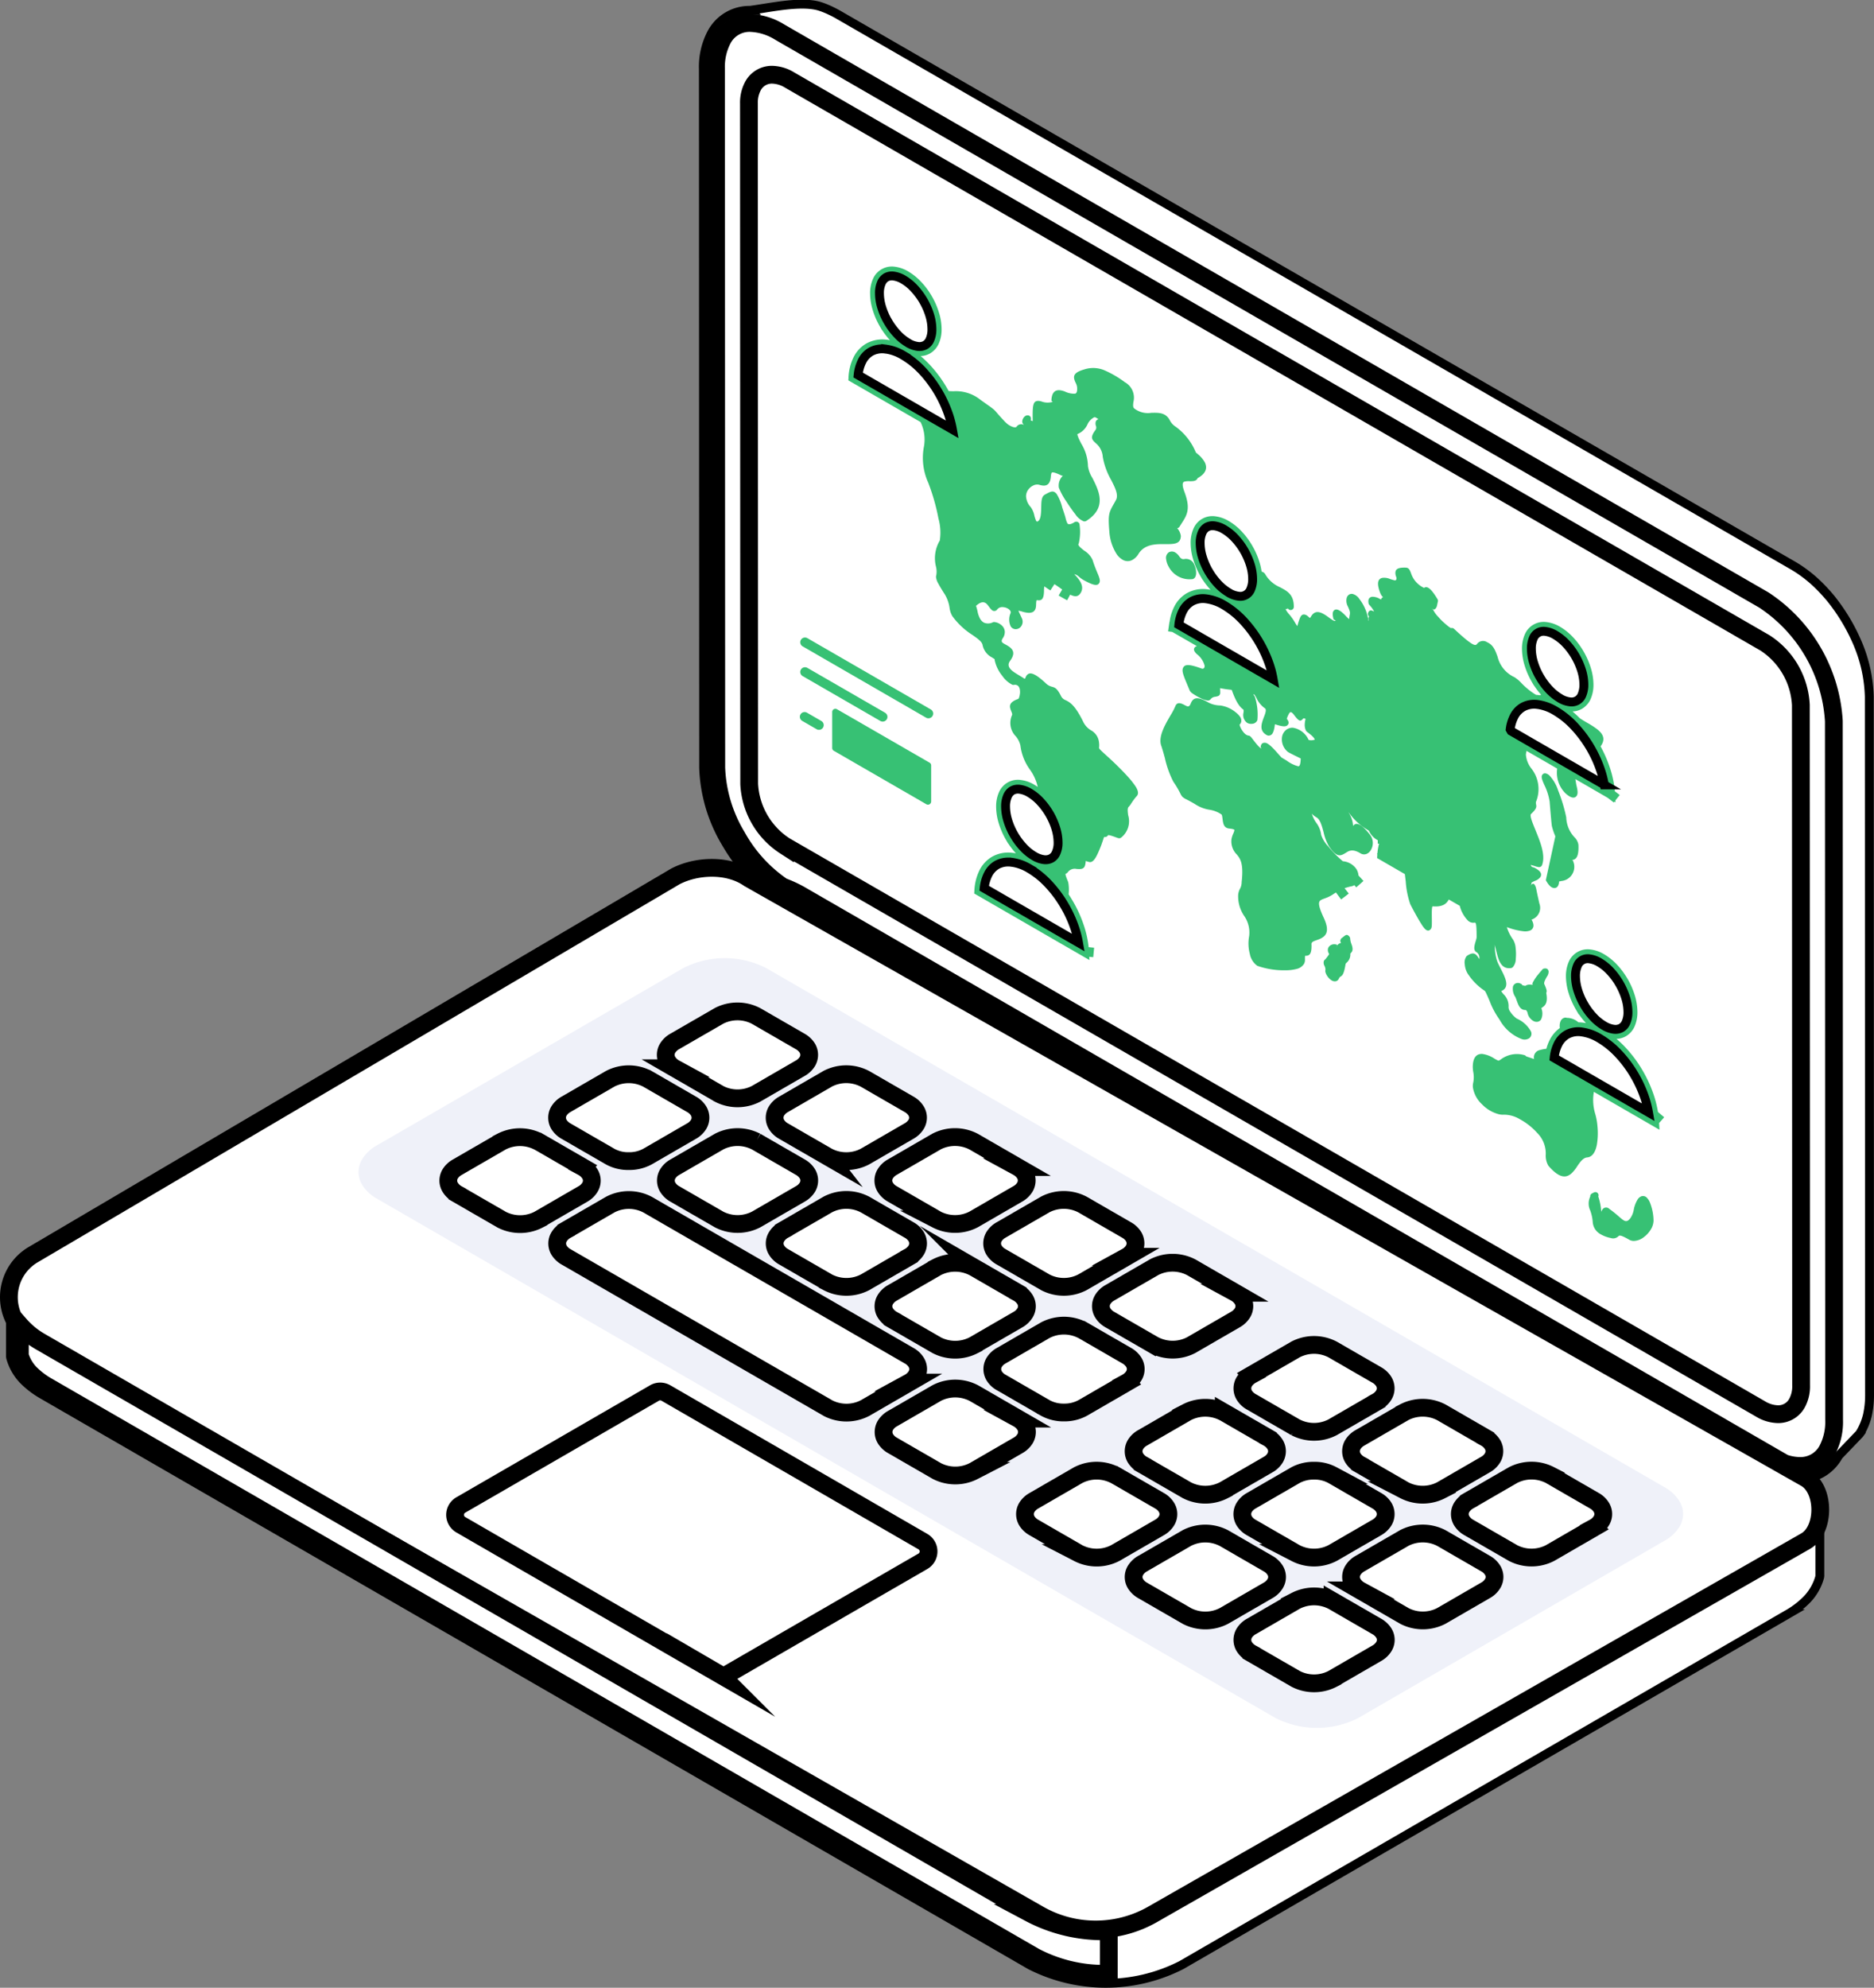 <svg xmlns="http://www.w3.org/2000/svg" width="210.876" height="223.584" viewBox="0 0 210.876 223.584">
  <rect x="0" y="0" width="210.876" height="223.584" fill="#808080" stroke="none"/>
  <g id="Multicultural-09" transform="translate(-75.442 -0.882)">
    <path id="Path_2801" d="M278.625,167.156a4.8,4.8,0,0,0,1.855-.609,4.971,4.971,0,0,0,1.814-1.852l.044-.079,2.335-2.432.073-.1a7.07,7.07,0,0,0,.84-2.051,10.542,10.542,0,0,0,.231-2.154l-.029-78.641a16.4,16.4,0,0,0-1.194-5.7,21.341,21.341,0,0,0-3.237-5.455l-.012-.012a18.813,18.813,0,0,0-1.861-1.923,14.981,14.981,0,0,0-2.177-1.592L169.65,2.462c-.3-.164-.571-.3-.843-.427s-.565-.249-.881-.363c-.149-.047-.3-.1-.454-.138-1.689-.418-4.091-.038-6.151.29-.518.082-1.013.161-1.475.222a4.818,4.818,0,0,0-4.3,2.5,8.084,8.084,0,0,0-.954,4.076l.029,78.62a17.551,17.551,0,0,0,2.511,8.457,19.914,19.914,0,0,0,3.1,4.074,20.653,20.653,0,0,0-3.275-.258,17.59,17.59,0,0,0-8.6,2.063l-68.281,39.5a8.144,8.144,0,0,0-3.058,2.88,4.953,4.953,0,0,0-.7,2.508,4.8,4.8,0,0,0,.3,1.648v5.335l.023.149A5.933,5.933,0,0,0,78,156.03a9.907,9.907,0,0,0,2.145,1.671l111.226,64.225a18.724,18.724,0,0,0,17.014-.009l68.3-39.512a9.808,9.808,0,0,0,2.145-1.674,5.926,5.926,0,0,0,1.37-2.432l.023-.149v-5.332a4.824,4.824,0,0,0,.3-1.648,4.99,4.99,0,0,0-.7-2.511,6.777,6.777,0,0,0-1.2-1.5h0Z" transform="translate(0)" fill="#fff" stroke="#000" stroke-miterlimit="10" stroke-width="1" fill-rule="evenodd"></path>
    <path id="Path_2802" d="M278.945,409.051l-73.487,41.985a12.915,12.915,0,0,1-12.87-.035L79.536,386.421a5.555,5.555,0,0,1-.012-9.61l72.238-42.529c2.388-1.241,5.941-1.4,8.279.231l118.908,67.459c2.186,1.264,2.192,5.824,0,7.076Z" transform="translate(-0.32 -234.821)" fill="#fff" stroke="#000" stroke-miterlimit="10" stroke-width="2" fill-rule="evenodd"></path>
    <path id="Path_2803" d="M360.219,431.05,259.13,372.657a9.223,9.223,0,0,0-8.27,0l-34.455,19.932a3.447,3.447,0,0,0-1.3,1.2,1.676,1.676,0,0,0,0,1.762,3.486,3.486,0,0,0,1.3,1.2L317.5,455.149a9.216,9.216,0,0,0,8.267,0l34.455-19.931a3.458,3.458,0,0,0,1.3-1.2,1.792,1.792,0,0,0,.249-.884,1.773,1.773,0,0,0-.249-.881,3.486,3.486,0,0,0-1.3-1.2h0Z" transform="translate(-98.005 -261.957)" fill="#37c174" fill-rule="evenodd"></path>
    <path id="Path_2804" d="M349.408,422.488l8.764,5.063a4.483,4.483,0,0,1,1.689,1.592,2.736,2.736,0,0,1,0,2.833,4.5,4.5,0,0,1-1.689,1.589L323.718,453.5a10.286,10.286,0,0,1-9.338,0L213.294,395.1a4.5,4.5,0,0,1-1.689-1.589,2.74,2.74,0,0,1,0-2.83,4.494,4.494,0,0,1,1.686-1.592l34.455-19.932a10.292,10.292,0,0,1,9.341,0l92.321,53.33h0Z" transform="translate(-95.423 -259.382)" fill="#eff1f9" fill-rule="evenodd"></path>
    <path id="Path_2805" d="M358.216,106.684a13.485,13.485,0,0,0-2.054-.954,16.465,16.465,0,0,1-5.139-5.633,16.153,16.153,0,0,1-2.324-7.743l-.029-78.62a6.71,6.71,0,0,1,.767-3.368,3.414,3.414,0,0,1,3.09-1.785,6.7,6.7,0,0,1,3.3,1.018L466.591,73.493a17.561,17.561,0,0,1,7.866,13.619l.029,78.62a6.729,6.729,0,0,1-.767,3.371,3.414,3.414,0,0,1-3.09,1.785,5.529,5.529,0,0,1-1.773-.316L358.219,106.687h0Z" transform="translate(-192.657 -5.114)" fill="#fff" stroke="#000" stroke-miterlimit="10" stroke-width="2" fill-rule="evenodd"></path>
    <path id="Path_2806" d="M477.722,95.893a7.806,7.806,0,0,1,3.5,6.055l.029,76.557a2.9,2.9,0,0,1-.322,1.443,1.386,1.386,0,0,1-.512.527,1.41,1.41,0,0,1-.711.178,2.916,2.916,0,0,1-1.416-.442l-109.78-63.327a7.8,7.8,0,0,1-3.5-6.046l-.029-76.557a2.914,2.914,0,0,1,.322-1.446,1.343,1.343,0,0,1,1.226-.705,2.884,2.884,0,0,1,1.413.442L477.722,95.9h0Z" transform="translate(-204.194 -21.772)" fill="#37c174" fill-rule="evenodd"></path>
    <path id="Path_2807" d="M446.49,75.55l29.179,16.833a8.837,8.837,0,0,1,4.03,6.979l.029,76.557a3.921,3.921,0,0,1-.465,1.975,2.4,2.4,0,0,1-2.148,1.241,3.924,3.924,0,0,1-1.946-.585l-109.78-63.327a8.827,8.827,0,0,1-4.03-6.971l-.029-76.557a3.94,3.94,0,0,1,.465-1.978,2.408,2.408,0,0,1,2.151-1.247,3.944,3.944,0,0,1,1.943.585l80.6,46.494h0Z" transform="translate(-201.612 -19.183)" fill="#fff" stroke="#000" stroke-miterlimit="10" stroke-width="2" fill-rule="evenodd"></path>
    <path id="Path_2808" d="M618.081,296.987l-.015-.009a5.436,5.436,0,0,1-1.211-.98,7.727,7.727,0,0,1-1.056-1.425l-.085-.146a7.649,7.649,0,0,1-.623-1.481,5.468,5.468,0,0,1-.24-1.542,2.821,2.821,0,0,1,.216-1.168,1.354,1.354,0,0,1,.536-.629,1.335,1.335,0,0,1,.814-.149,2.892,2.892,0,0,1,1.121.4,5.506,5.506,0,0,1,1.211.98,7.8,7.8,0,0,1,1.765,3.055,5.446,5.446,0,0,1,.24,1.539,2.82,2.82,0,0,1-.217,1.168,1.306,1.306,0,0,1-.538.626,1.356,1.356,0,0,1-.814.152,2.785,2.785,0,0,1-1.106-.389h0Z" transform="translate(-380.943 -203.79)" fill="#37c174" fill-rule="evenodd"></path>
    <path id="Path_2809" d="M553.223,241.955l-1.214-.7c-.24.454-.667.866-1.808.77-.184-.015-.053,1.776-.114,2.247l-.012.085a.447.447,0,0,1-.1.234c-.214.252-.454.193-.705-.088l-.02-.023a4.228,4.228,0,0,1-.3-.421c-.495-.764-1.2-2.122-1.279-2.283a9.915,9.915,0,0,1-.506-2.552l-.1-.825-3.125-1.806.021-.328v-.009h0l.006-.079-.047-.041.053-.059v-.061h.009a6.548,6.548,0,0,1,.181-1.042h-.146v-.383a2.245,2.245,0,0,1-.945-.96.346.346,0,0,0-.141-.173,6.81,6.81,0,0,1-2.224-2.06l.141.258a3.059,3.059,0,0,1,.392,1.332.571.571,0,0,1,.123-.135c.263-.211.726-.211,1.8,1.141a1.543,1.543,0,0,1,.029,1.776l-.018.023a.977.977,0,0,1-.413.334.759.759,0,0,1-.694-.067c-.884-.533-1.29-.278-1.609-.079-.6.375-1.03.644-1.955-.746a5.422,5.422,0,0,1-.579-1.542c-.193-.72-.389-1.449-.8-1.674a2,2,0,0,1-.527-.416,3.449,3.449,0,0,0,.506,1.033,2.79,2.79,0,0,1,.544,1.349,3.446,3.446,0,0,0,.8,1.3,11.914,11.914,0,0,0,1.642,1.668,2.042,2.042,0,0,1,1.519.875,1.569,1.569,0,0,1,.237.7v.02l.565.62c-.269.243-.541.483-.816.723l-.211-.249a.862.862,0,0,1-.287.12,5.9,5.9,0,0,0-.813.225l.471.6c-.284.225-.571.445-.86.664l-.582-.784c-.114.07-.231.143-.351.225l-.021.015a4.194,4.194,0,0,1-.916.436c-.12.044-.231.088-.325.132-.372.173-.48.492.24,2.04s.249,2.054-.413,2.362c-.126.059-.269.108-.41.158-.29.1-.568.2-.559.421.056,1.311-.328,1.323-.708,1.334-.015,0-.029,0-.023.457a.9.9,0,0,1-.111.451,1.345,1.345,0,0,1-.857.576,4.755,4.755,0,0,1-1.182.143,9.08,9.08,0,0,1-3.21-.5,2.11,2.11,0,0,1-.846-1.349,4.491,4.491,0,0,1-.076-1.984,3.273,3.273,0,0,0-.576-2.306,3.945,3.945,0,0,1-.661-2.3,1.721,1.721,0,0,1,.231-.77,1.633,1.633,0,0,0,.164-.723c.243-2.139-.184-2.651-.556-3.1a2.082,2.082,0,0,1-.594-1.68l.006-.047a2.682,2.682,0,0,1,.2-.617,1.651,1.651,0,0,0,.129-.38c.009-.073-.111-.138-.585-.187-.623-.064-.688-.574-.752-1.089-.029-.228-.059-.459-.12-.495a3.236,3.236,0,0,0-1.331-.527,4.118,4.118,0,0,1-1.686-.661l-.018-.012c-.418-.24-.7-.389-.89-.489a1.666,1.666,0,0,1-.483-.31l-.02-.026a1.427,1.427,0,0,1-.193-.319A10.8,10.8,0,0,0,521.01,228a11.04,11.04,0,0,1-.948-2.657c-.14-.512-.278-1.007-.41-1.384l-.009-.023c-.339-1.015.451-2.362,1.062-3.409a7.59,7.59,0,0,0,.518-.977c.149-.407.416-.433.752-.31a2.789,2.789,0,0,1,.29.138c.085.044.176.091.266.129l.012.006c.143.05.3.035.418-.278.269-.7.717-.705,1.293-.483.167.064.339.149.518.24a2.946,2.946,0,0,0,1.51.439,3.471,3.471,0,0,1,1.744.767,2.354,2.354,0,0,1,.454.448.767.767,0,0,1,.167.632.588.588,0,0,1-.184.313l.038.129a2.255,2.255,0,0,0,.184.4c.2.339.489.673.793.7.167.015.284.161.448.378.275.36.8,1.051,1,1.065.056,0-.088-.05-.082-.158.026-.36.208-.5.5-.48.386.029.995.714,1.454,1.232.208.234.38.427.407.442.217.126.407.243.591.354a3.655,3.655,0,0,0,1.279.62c.158,0,.255-.231.272-.878l-.164-.082c-.477-.234-1.217-.6-1.291-.667a1.812,1.812,0,0,1-.629-1.762,1.3,1.3,0,0,1,.421-.688,1.136,1.136,0,0,1,.784-.26,2.357,2.357,0,0,1,1.767,1.367.942.942,0,0,0,.483.023.49.49,0,0,0,.208-.059c-.038-.167-.281-.442-.881-.878L536,222.34a.316.316,0,0,1-.061-.079,1.483,1.483,0,0,1-.135-.77,2.229,2.229,0,0,1,.094-.544c-.211-.1-.24-.073-.257-.056-.284.307-.413.445-1-.342-.211-.284-.351-.38-.439-.369a.173.173,0,0,0-.085.053.731.731,0,0,0-.14.214,3,3,0,0,0-.2.486c.278.322.257.565.05.743-.263.225-.9.018-1.375-.132h-.009c-.021.164-.047.354-.085.521a1.942,1.942,0,0,1-.143.43l-.015.023a.49.49,0,0,1-.506.3.509.509,0,0,1-.184-.061l-.023-.015c-.843-.5-.553-1.276-.275-2.022l.009-.018c.158-.421.307-.828.082-.963a2.842,2.842,0,0,1-.931-1.138,2.413,2.413,0,0,0-.29-.454c-.009-.009.006.023-.023.053-.059.059.1.111.167.363v.015a6.525,6.525,0,0,1,.246,2.5.678.678,0,0,1-.547.413H529.9a.867.867,0,0,1-.275,0,.816.816,0,0,1-.331-.123,1.092,1.092,0,0,1-.383-1.135c.032-.3.012-.316-.047-.36-.249-.2-.7-.547-1.276-2.186-.009-.026-.421-.047-.816-.114-.178-.029-.351-.059-.5-.091l.015.445c.015.421-.219.462-.556.524a.731.731,0,0,0-.512.263l-.044.05a.383.383,0,0,1-.141.088.334.334,0,0,1-.184.015,2.391,2.391,0,0,1-.77-.258,7.051,7.051,0,0,1-.916-.533.911.911,0,0,1-.31-.331l-.3-.72c-.369-.884-.594-1.419-.468-1.77.19-.533.79-.451,2.13.029h.009a.228.228,0,0,0,.176-.012.235.235,0,0,0,.1-.1l.006-.012a.438.438,0,0,0,.02-.231,2.388,2.388,0,0,0-.863-1.27c-.369-.339-.4-.591-.219-.784a.4.4,0,0,1,.228-.114l-2.777-1.6-.474-.067.155-1.059h.015a5.323,5.323,0,0,1,.515-1.7,3.634,3.634,0,0,1,1.416-1.531,3.7,3.7,0,0,1,2.245-.445c.14.015.287.035.433.064a8.671,8.671,0,0,1-.881-1.132l-.012.006-.252-.433a8.809,8.809,0,0,1-.808-1.861,6.528,6.528,0,0,1-.287-1.844,3.962,3.962,0,0,1,.313-1.607,2.309,2.309,0,0,1,2.429-1.4,3.881,3.881,0,0,1,1.548.533,6.471,6.471,0,0,1,1.454,1.171,8.738,8.738,0,0,1,1.206,1.63,8.85,8.85,0,0,1,.808,1.858,7.423,7.423,0,0,1,.228,1.03.654.654,0,0,1,.448.366,3.506,3.506,0,0,0,1.61,1.387c.849.448,1.566.825,1.566,2.212a.356.356,0,0,1-.67.17.486.486,0,0,1-.252.085h-.012a2.647,2.647,0,0,0,.451.629,6.729,6.729,0,0,1,.612.872,2.912,2.912,0,0,0,.26.4c.029,0,.05-.255.3-.9.158-.4.386-.457.664-.348a1.025,1.025,0,0,1,.3.214,1.536,1.536,0,0,0,.155.126c.012.006.044-.021.129-.164.4-.676.928-.568,1.481-.24l.02.012c.173.1.322.211.468.316l.023.018c.316.225.62.442.732.389.143-.067-.176-.088-.208-.243-.076-.366-.149-.732.076-.942s.635-.114,1.349.661a3.458,3.458,0,0,0,.348.328,3.805,3.805,0,0,1,.064-.462c.047-.252.07-.378-.237-1.024a1.342,1.342,0,0,1-.1-.913.655.655,0,0,1,.225-.334.555.555,0,0,1,.451-.1,1.329,1.329,0,0,1,.746.562l.018.023a5.083,5.083,0,0,1,.963,2.166l.009.047c.015.111-.012.152.015.176l.015.012c.091.064-.1-.234.073-.439.018-.02-.047-.047-.061-.088a.383.383,0,0,1,0-.43.3.3,0,0,1,.363-.161l.073.02a1.651,1.651,0,0,1,.2.091,3.362,3.362,0,0,0-.547-.752.365.365,0,0,1-.085-.176c-.091-.465.079-.676.392-.737a1.623,1.623,0,0,1,.9.258l.105.053a.43.43,0,0,1,.208-.26c.1-.064-.135.085-.41-.808-.269-.872-.094-1.235.307-1.358a1.638,1.638,0,0,1,.933.126c.275.088.562.179.615.135.149-.132.088-.307.038-.445A1.031,1.031,0,0,1,546,204.5c.012-.377.252-.6,1.156-.574.366.012.462.257.606.635a2.743,2.743,0,0,0,1.466,1.645l.05-.032.053-.026c.255-.1.659.067,1.411,1.332a.349.349,0,0,1,.041.257l-.073.328a1.117,1.117,0,0,1-.105.351l-.009.012c-.187.29-.307.214-.495.105l-.012-.009a.329.329,0,0,1,.085.1l.041-.012s.006-.006.009,0a3.041,3.041,0,0,0,.588.84l.018.02a7.8,7.8,0,0,0,1.015.969,2.492,2.492,0,0,0,.413.29.355.355,0,0,1,.354.091c2.215,2.066,2.394,1.882,2.572,1.7a.833.833,0,0,1,1.147-.2c.685.3.91.913,1.168,1.624a3.422,3.422,0,0,0,1.9,2.306,3.774,3.774,0,0,1,.761.638,7.948,7.948,0,0,0,1.668,1.349c.073,0,.146.009.222.018s.164.018.246.029a.32.32,0,0,0,.085-.082,8.539,8.539,0,0,1-.776-1.015l-.012.006-.252-.433a8.806,8.806,0,0,1-.808-1.861,6.546,6.546,0,0,1-.287-1.844,3.972,3.972,0,0,1,.313-1.607,2.309,2.309,0,0,1,2.429-1.4,3.881,3.881,0,0,1,1.548.533,6.525,6.525,0,0,1,1.452,1.171,8.741,8.741,0,0,1,1.206,1.63,8.857,8.857,0,0,1,.808,1.858,6.564,6.564,0,0,1,.287,1.844,3.971,3.971,0,0,1-.313,1.607,2.4,2.4,0,0,1-.977,1.112,2.265,2.265,0,0,1-1.068.3c.284.24.562.5.831.77.275.184.565.354.846.518a9.567,9.567,0,0,1,1.062.682c.7.544,1.018,1.135.418,1.958a14.565,14.565,0,0,1,1.086,2.511,11.579,11.579,0,0,1,.524,2.54q.277.206.544.421l-.483.6.012.219-.129-.073-.073.091c-.228-.181-.457-.357-.688-.53l-3.629-2.1c.029.161.056.331.085.515.012.076.035.176.058.278.091.4.2.881-.032,1.138l-.035.035c-.228.214-.6.167-1.2-.378a3.252,3.252,0,0,1-.919-2.771l-3.447-1.99a2.137,2.137,0,0,0-.076.433,2.9,2.9,0,0,0,.582,1.507,3.752,3.752,0,0,1,.609,3.652.577.577,0,0,0-.053.392c.061.3.1.5-.559,1.115-.176.164.146.954.524,1.876.521,1.273,1.127,2.76.717,3.869a.359.359,0,0,1-.433.219l-.2-.041-.067-.021a5.537,5.537,0,0,0-.571-.17.313.313,0,0,0,.263.26l.12.038c.743.372.881.7.72,1.027l-.021.035a1.281,1.281,0,0,1-.615.43,2.861,2.861,0,0,0-.342.176c-.041.026-.07.059-.05.088.061.094-.19.334-.129.275l.023-.02c.246-.228.386-.348.585.161a3.178,3.178,0,0,1,.1.43c.056.272.152.72.31,1.425a1.39,1.39,0,0,1-.814,1.8l-.064.035a1.3,1.3,0,0,1,.217.609.609.609,0,0,1-.433.626,1.621,1.621,0,0,1-.673.067,7.691,7.691,0,0,1-1.817-.442l-.07-.029.021.088a4.922,4.922,0,0,0,.667,1.308,2.135,2.135,0,0,1,.3.96,6,6,0,0,1,.015,1.212,1.425,1.425,0,0,1-.348.954.461.461,0,0,1-.222.091h-.015c-1.1.12-1.37-.951-1.6-1.885a6.458,6.458,0,0,0-.222-.778,1.388,1.388,0,0,1,.044.3,6.072,6.072,0,0,0,.149,1.153,3.4,3.4,0,0,0,.181.582c.1.225.228.471.348.711.114.222.225.439.325.661.372.819.495,1.5-.263,1.838-.009,0-.032-.038-.026-.023a2.211,2.211,0,0,0,.258.363,1.841,1.841,0,0,1,.579,1.451.866.866,0,0,0,.193.538,2.9,2.9,0,0,0,.726.764,3.346,3.346,0,0,1,1.589,1.428.627.627,0,0,1-.193.79.97.97,0,0,1-.8.1,4.756,4.756,0,0,1-2.5-2.151l-.2-.3a8.909,8.909,0,0,1-.954-1.864c-.474-1.092-.489-1.1-.612-1.171l-.018-.012a6.554,6.554,0,0,1-1.735-1.738l-.07-.094a2.37,2.37,0,0,1-.354-1.089,1.191,1.191,0,0,1,.211-.928l.029-.02c.676-.462.969-.281,1.244.123.05.076.1.161.146.24l.006-.073a.727.727,0,0,0-.29-.694c-.427-.211-.263-.758-.117-1.255a2.564,2.564,0,0,0,.105-.421c0-1.677-.1-1.671-.234-1.662a.856.856,0,0,1-.784-.272,3.665,3.665,0,0,1-.881-1.627h0Z" transform="translate(-313.539 -139.197)" fill="#37c174" fill-rule="evenodd"></path>
    <path id="Path_2810" d="M609.665,317.489a5.188,5.188,0,0,1,2.054.723,9.735,9.735,0,0,1,2.145,1.732,13.47,13.47,0,0,1,1.849,2.493l.009.015-2.783,1.607-6.309-3.643a4.465,4.465,0,0,1,.43-1.53,2.56,2.56,0,0,1,1-1.092,2.641,2.641,0,0,1,1.6-.3h0Z" transform="translate(-375.128 -223.613)" fill="#37c174" fill-rule="evenodd"></path>
    <path id="Path_2811" d="M629.953,337.491l3.787,2.186a10.689,10.689,0,0,0-.374-1.507,13.105,13.105,0,0,0-.9-2.13l-2.514,1.451h0Z" transform="translate(-391.624 -236.747)" fill="#37c174" fill-rule="evenodd"></path>
    <path id="Path_2812" d="M652.365,372.927a9.009,9.009,0,0,1-.778-.975l-.02.02-.348-.6a8.808,8.808,0,0,1-.808-1.861,6.529,6.529,0,0,1-.287-1.844,3.962,3.962,0,0,1,.313-1.607,2.309,2.309,0,0,1,2.429-1.4,3.881,3.881,0,0,1,1.548.533,6.64,6.64,0,0,1,1.454,1.171,8.914,8.914,0,0,1,2.013,3.485,6.564,6.564,0,0,1,.287,1.847,3.962,3.962,0,0,1-.313,1.607,2.4,2.4,0,0,1-.977,1.112,2.277,2.277,0,0,1-1.071.3,11.408,11.408,0,0,1,.989.936,14.336,14.336,0,0,1,2,2.7,14.7,14.7,0,0,1,1.253,2.809,12.093,12.093,0,0,1,.43,1.779l.7.591c-.187.222-.378.439-.574.65l.044.758-7.383-4.264a5.377,5.377,0,0,0,.108,2.324,7.157,7.157,0,0,1,.3,1.589,7.83,7.83,0,0,1-.073,2.046c-.135.691-.413,1.22-.878,1.375a.99.99,0,0,1-.2.041c-.48.041-.819.538-1.138,1.007a4.046,4.046,0,0,1-.638.793c-.609.53-1.343.571-2.569-.828l-.044-.059a2.254,2.254,0,0,1-.281-1.255,3.269,3.269,0,0,0-.995-2.446l-.015-.018a7.313,7.313,0,0,0-1.923-1.5,3.47,3.47,0,0,0-1.759-.5,2,2,0,0,1-.539-.038,4.041,4.041,0,0,1-1.931-1.118,3.294,3.294,0,0,1-1.039-1.934,1.684,1.684,0,0,1,.026-.454,3.061,3.061,0,0,0,.018-1.247,3.564,3.564,0,0,1-.056-.609c.023-1.109.468-1.446,1.054-1.434a3.269,3.269,0,0,1,1.378.524,3.037,3.037,0,0,0,.462.237,1.137,1.137,0,0,0,.287-.161,3.019,3.019,0,0,1,2.6-.474.354.354,0,0,1,.225.149l.392.132c.2.067.392.129.495.17a.844.844,0,0,1,.679-1.018,4.675,4.675,0,0,1,.711-.14,5.016,5.016,0,0,1,.369-.977,3.7,3.7,0,0,1,1.144-1.355,1.671,1.671,0,0,1-.015-.313,1.237,1.237,0,0,1,.111-.483.659.659,0,0,1,.348-.337.517.517,0,0,1,.357-.009,1.947,1.947,0,0,1,1.288.5,4.21,4.21,0,0,1,.424.023c.143.015.287.035.436.064h0Z" transform="translate(-398.471 -256.98)" fill="#37c174" fill-rule="evenodd"></path>
    <path id="Path_2813" d="M681.162,374.832a5.455,5.455,0,0,0,1.212.977,2.871,2.871,0,0,0,1.121.4,1.339,1.339,0,0,0,.814-.152,1.32,1.32,0,0,0,.539-.626,2.82,2.82,0,0,0,.217-1.168,5.448,5.448,0,0,0-.24-1.539,7.769,7.769,0,0,0-.708-1.63,7.585,7.585,0,0,0-1.056-1.428,5.5,5.5,0,0,0-1.212-.98,2.829,2.829,0,0,0-1.121-.4,1.232,1.232,0,0,0-1.349.778,2.866,2.866,0,0,0-.217,1.168,5.486,5.486,0,0,0,.24,1.542,7.727,7.727,0,0,0,.62,1.478l.085.149a7.558,7.558,0,0,0,1.056,1.428Z" transform="translate(-426.433 -259.552)" fill="#fff" stroke="#000" stroke-miterlimit="10" stroke-width="1" fill-rule="evenodd"></path>
    <path id="Path_2814" d="M675.49,393.417l.108-.041c-.032,0-.064-.006-.1-.006l-.012.047Z" transform="translate(-423.837 -277.3)" fill="#37c174" fill-rule="evenodd"></path>
    <path id="Path_2815" d="M677.1,414.128l-.811-.468a.736.736,0,0,0,.234.383c.336.231.495.2.576.085Z" transform="translate(-424.403 -291.652)" fill="#37c174" fill-rule="evenodd"></path>
    <path id="Path_2816" d="M673.982,396.319a2.622,2.622,0,0,0-1.6.307,2.56,2.56,0,0,0-1,1.092,4.4,4.4,0,0,0-.43,1.531l10.614,6.128a11.1,11.1,0,0,0-.372-1.507,13.438,13.438,0,0,0-1.159-2.6,13.279,13.279,0,0,0-1.849-2.493,9.806,9.806,0,0,0-2.145-1.732,5.188,5.188,0,0,0-2.054-.723h0Z" transform="translate(-420.626 -279.374)" fill="#fff" stroke="#000" stroke-miterlimit="10" stroke-width="1" fill-rule="evenodd"></path>
    <path id="Path_2817" d="M665.419,249.959l.012.009a2.8,2.8,0,0,0,1.109.389,1.246,1.246,0,0,0,1.349-.778,2.867,2.867,0,0,0,.217-1.168,5.448,5.448,0,0,0-.24-1.539,7.788,7.788,0,0,0-1.765-3.058,5.451,5.451,0,0,0-1.215-.98,2.8,2.8,0,0,0-1.118-.4,1.238,1.238,0,0,0-1.352.778,2.867,2.867,0,0,0-.217,1.168,5.481,5.481,0,0,0,.24,1.542,7.476,7.476,0,0,0,.623,1.481l.085.146a7.6,7.6,0,0,0,1.056,1.425,5.588,5.588,0,0,0,1.212.98h0Z" transform="translate(-414.436 -170.53)" fill="#fff" stroke="#000" stroke-miterlimit="10" stroke-width="1" fill-rule="evenodd"></path>
    <path id="Path_2818" d="M657.067,270.469a2.621,2.621,0,0,0-1.6.307,2.559,2.559,0,0,0-1,1.092,4.314,4.314,0,0,0-.416,1.413l.105.184,10.494,6.058a11.1,11.1,0,0,0-.372-1.507,13.67,13.67,0,0,0-3.008-5.095,9.624,9.624,0,0,0-2.142-1.729h0a5.2,5.2,0,0,0-2.054-.726h0Z" transform="translate(-408.672 -190.353)" fill="#fff" stroke="#000" stroke-miterlimit="10" stroke-width="1" fill-rule="evenodd"></path>
    <path id="Path_2819" d="M418.4,168.211a3.758,3.758,0,0,0-.433-.061,3.7,3.7,0,0,0-2.245.445,3.653,3.653,0,0,0-1.416,1.53,5.737,5.737,0,0,0-.571,2.277l-.021.328,12.967,7.486-.02-.366.448.044.1-1.065-.617-.059a11.667,11.667,0,0,0-.5-2.335,14.439,14.439,0,0,0-1.253-2.806c-.161-.275-.328-.547-.5-.811a4.629,4.629,0,0,0-.035-1.305,1.3,1.3,0,0,0-.047-.152c-.328-.781-.278-.837-.231-.86a.5.5,0,0,0,.246-.2.961.961,0,0,1,.966-.328c.483.026.866.047.972-.5a3.382,3.382,0,0,0,.056-.4c.108.038.234.076.38.114.524.132.884-.72,1.244-1.586.255-.606.416-1.25.465-1.238a.354.354,0,0,0,.407-.176c.05-.091.644.129.936.237l.018.006c.219.082.366.135.53.015a2.348,2.348,0,0,0,.79-2.531c-.053-.427-.1-.8.076-.948a2.237,2.237,0,0,0,.263-.348,6.9,6.9,0,0,1,.6-.814l.038-.038c.231-.255.14-.638-.14-1.08a9.328,9.328,0,0,0-.872-1.1c-.811-.9-1.838-1.858-2.06-2.06-1.188-1.074-1.188-1.08-1.173-1.232a2.2,2.2,0,0,0-.012-.582,1.747,1.747,0,0,0-.919-1.349,2.242,2.242,0,0,1-.84-.913c-.948-1.952-1.545-2.245-2.008-2.47a.956.956,0,0,1-.524-.5c-.439-.855-.679-.919-1.027-1.013a1.465,1.465,0,0,1-.694-.41c-1.273-1.176-1.762-1.22-2.057-.936l-.029.026a.876.876,0,0,0-.173.307l-.009.023c-.02.05-.041.1-.14.076-.149-.111-.337-.222-.538-.342l-.018-.012c-.217-.129-.451-.269-.653-.416-.433-.316-.749-.711-.369-1.229.582-.8.36-1.232-.088-1.566l-.021-.015a3.646,3.646,0,0,0-.4-.243,2.808,2.808,0,0,1-.275-.161c-.158-.1-.249-.246-.05-.544a1.218,1.218,0,0,0,.231-.784,1.015,1.015,0,0,0-.293-.617,1.494,1.494,0,0,0-.457-.316,1.2,1.2,0,0,0-.351-.1.334.334,0,0,0-.214.006l-.018.006a1.187,1.187,0,0,1-1.024.038,1.169,1.169,0,0,1-.451-.492,2.784,2.784,0,0,1-.255-.752c-.079-.392-.178-.632-.17-.641.638-.582,1-.424,1.235-.179l.015.018c.082.091.161.2.228.287a1.736,1.736,0,0,0,.269.313.4.4,0,0,0,.647-.05l.009-.012a.736.736,0,0,1,.615-.234h0a1.278,1.278,0,0,1,.48.123.864.864,0,0,1,.328.255.334.334,0,0,1,.064.293,1.785,1.785,0,0,0,.012,1.5.661.661,0,0,0,.6.31.766.766,0,0,0,.547-.284.892.892,0,0,0,.094-.966l-.38-.819a1.9,1.9,0,0,1,.448.1,2.914,2.914,0,0,0,.685.129c.477.015.837-.17.857-.852.018-.577.059-.571.094-.568.4.041.781.082.8-1.042a4.043,4.043,0,0,1,.032-.512c.225.155.454.31.682.457l.459-.705c.246.152.509.342.764.524l.111.079-.4.676c.313.184.635.366.957.533l.339-.635c.457.231.852.278,1.13-.114.574-.814-.117-1.615-.67-2.186a1.108,1.108,0,0,1,.521.281,3.144,3.144,0,0,0,.609.427c1.027.553,1.49.65,1.691.275.141-.258,0-.609-.222-1.141l-.009-.018c-.152-.372-.354-.852-.521-1.4a2.361,2.361,0,0,0-.934-1.062c-.3-.234-.609-.468-.676-.685v-.006c-.023-.067.035-.026.056-.164a5.729,5.729,0,0,0,.067-2.174.384.384,0,0,0-.594-.155c-.471.272-.667.243-.761.1l-.009-.015a2.705,2.705,0,0,1-.2-.6c-.038-.138-.076-.278-.129-.433l-.234-.705a5.4,5.4,0,0,0-.638-1.551c-.372-.439-.656-.284-1.27.05l-.044.023c-.4.214-.407.778-.421,1.428s-.029,1.422-.407,1.595c-.088.041-.143-.023-.19-.123a3.949,3.949,0,0,1-.17-.524,2.579,2.579,0,0,0-.41-.966,1.945,1.945,0,0,1-.53-1.217,1.254,1.254,0,0,1,.228-.72,1.477,1.477,0,0,1,.55-.477.974.974,0,0,1,.7-.1c.787.246,1.086-.026,1.229-.465l.006-.018a2.374,2.374,0,0,0,.079-.454,1.37,1.37,0,0,1,.073-.383c.053-.114.263-.123.974.208l.082.038a.642.642,0,0,0,.22.064,1.527,1.527,0,0,0-.451,1.332,7.66,7.66,0,0,0,.855,1.569c.316.492.682,1.021,1.007,1.431a2.06,2.06,0,0,0,.945.793.309.309,0,0,0,.091.006.455.455,0,0,0,.181-.05l.032-.02c2.341-1.5,1.4-3.362.658-4.831a3.331,3.331,0,0,1-.492-1.317,5.046,5.046,0,0,0-.758-2.534c-.132-.263-.258-.512-.337-.72s-.12-.337-.085-.351a2.11,2.11,0,0,0,1.127-1.092,1.642,1.642,0,0,1,.767-.8c.076-.032.269.076.471.225a.411.411,0,0,0-.322.337.764.764,0,0,0,.032.4.515.515,0,0,1-.018.43c-.682.9-.439,1.121.032,1.551a2.172,2.172,0,0,1,.758,1.519,8.023,8.023,0,0,0,.948,2.6c.454.893.846,1.668.533,2.256l-.211.378c-.574,1.013-.694,1.22-.53,3.16a5.35,5.35,0,0,0,.822,2.537,2.025,2.025,0,0,0,.737.67,1.107,1.107,0,0,0,.957.023,1.823,1.823,0,0,0,.775-.735c.694-1.1,1.967-1.086,2.941-1.08,1.015.009,1.791.015,1.814-.916a1.644,1.644,0,0,0-.413-.878.359.359,0,0,0,.266-.17l.231-.366c.6-.931,1.042-1.615.325-3.532-.307-.819-.219-1.092-.023-1.162a1.843,1.843,0,0,1,.6-.053,2.58,2.58,0,0,0,.436-.02c.237-.041.4-.138.457-.322,1.036-.568,1.094-1.206.819-1.779a3.3,3.3,0,0,0-.828-.954c-.1-.091-.176-.143-.179-.152a6.746,6.746,0,0,0-2.253-2.888,1.885,1.885,0,0,1-.641-.661c-.459-.954-1.247-.936-2.125-.916a2.487,2.487,0,0,1-1.926-.5c-.152-.146-.123-.4-.088-.694v-.012a1.993,1.993,0,0,0-.969-2.245,11.52,11.52,0,0,0-2.385-1.375,3.277,3.277,0,0,0-2.183-.053c-1.1.322-1.235.679-1.094,1.168a2.121,2.121,0,0,0,.12.3l.009.02a1.5,1.5,0,0,1,.17.521c.035.483-.064.682-.237.72a2.4,2.4,0,0,1-1.135-.243c-.878-.337-1.247-.064-1.416.383a2.011,2.011,0,0,0-.1.632c-.006.1.225.117.108.152a1.937,1.937,0,0,1-1.191-.038,1.3,1.3,0,0,0-.416-.079c-.553.018-.653.433-.606,2.277l-.222-.076a.612.612,0,0,0,.023-.217.36.36,0,0,0-.378-.357.453.453,0,0,0-.272.085l-.029.02a.83.83,0,0,0-.3.544c-.026.331.249.418.161.413l-.015-.006a.623.623,0,0,0-.79.231l-.012.009c-.067.064-.2.064-.36.023a2.012,2.012,0,0,1-.737-.418c-.079-.067-.155-.14-.228-.217-.5-.53-.74-.811-.893-.989a3.234,3.234,0,0,0-.325-.348,8.61,8.61,0,0,0-.7-.521l-.79-.562a4.4,4.4,0,0,0-3-.977,5.757,5.757,0,0,1-.594-.02c-.053-.1-.111-.2-.167-.3a14.338,14.338,0,0,0-2-2.7,12.384,12.384,0,0,0-.989-.936,2.275,2.275,0,0,0,1.068-.3,2.408,2.408,0,0,0,.98-1.112,3.872,3.872,0,0,0,.313-1.607,6.4,6.4,0,0,0-.287-1.844,8.7,8.7,0,0,0-.808-1.858,8.512,8.512,0,0,0-1.209-1.627,6.524,6.524,0,0,0-1.451-1.171,3.851,3.851,0,0,0-1.548-.533,2.309,2.309,0,0,0-2.429,1.4,3.873,3.873,0,0,0-.313,1.607,6.4,6.4,0,0,0,.287,1.844,8.81,8.81,0,0,0,.808,1.861l.252.433.012-.006a8.558,8.558,0,0,0,.878,1.13c-.146-.026-.29-.05-.433-.061a3.72,3.72,0,0,0-2.245.442,3.653,3.653,0,0,0-1.416,1.53,5.749,5.749,0,0,0-.571,2.277l-.02.328,8.127,4.691a4.526,4.526,0,0,1,.36,2.868,6.744,6.744,0,0,0,.495,3.933,22.992,22.992,0,0,1,1.159,4.053,5.9,5.9,0,0,1,.149,2.473,3.9,3.9,0,0,0-.445,2.871,2.306,2.306,0,0,1,.023,1.156l-.006.05a1.859,1.859,0,0,0,.278.79c.243.457.594,1,.723,1.2a4.026,4.026,0,0,1,.524,1.484,2.551,2.551,0,0,0,.307.939,8.292,8.292,0,0,0,2.288,2.142c.594.416,1.062.743,1.124,1.13a2.011,2.011,0,0,0,1.065,1.39l.293.193.009.132a4.157,4.157,0,0,0,.852,1.744,3.029,3.029,0,0,0,1.112.992.365.365,0,0,0,.149.026h.038a.524.524,0,0,1,.524.161.8.8,0,0,1,.149.357,1.605,1.605,0,0,1,.009.489c-.038.3-.117.538-.2.571-1.165.424-.972.9-.758,1.425.056.14.117.29.073.389a2.143,2.143,0,0,0,.433,2.4,2.5,2.5,0,0,1,.509,1.024,5.821,5.821,0,0,0,1.068,2.707,5.355,5.355,0,0,1,.881,1.952c-.129-.091-.26-.173-.392-.252a3.851,3.851,0,0,0-1.548-.533,2.309,2.309,0,0,0-2.429,1.4,3.873,3.873,0,0,0-.313,1.607,6.4,6.4,0,0,0,.287,1.844,8.813,8.813,0,0,0,.808,1.861l.252.433.012-.006a8.558,8.558,0,0,0,.878,1.13h0Z" transform="translate(-228.648 -71.346)" fill="#37c174" fill-rule="evenodd"></path>
    <path id="Path_2820" d="M462.012,309.628a7.728,7.728,0,0,1-1.056-1.425l-.079-.138a7.488,7.488,0,0,1-.626-1.49,5.451,5.451,0,0,1-.24-1.542,2.819,2.819,0,0,1,.217-1.168,1.353,1.353,0,0,1,.535-.629,1.335,1.335,0,0,1,.814-.149,2.876,2.876,0,0,1,1.121.4,5.419,5.419,0,0,1,1.212.98,7.788,7.788,0,0,1,1.765,3.058,5.471,5.471,0,0,1,.243,1.539,2.735,2.735,0,0,1-.217,1.168,1.307,1.307,0,0,1-.538.626,1.356,1.356,0,0,1-.814.152,2.839,2.839,0,0,1-1.121-.4,5.372,5.372,0,0,1-1.212-.98h0Z" transform="translate(-271.415 -213.431)" fill="#fff" stroke="#000" stroke-miterlimit="10" stroke-width="1" fill-rule="evenodd"></path>
    <path id="Path_2821" d="M454.815,331.109a5.164,5.164,0,0,1,2.04.714l.015.009a9.653,9.653,0,0,1,2.145,1.732,13.4,13.4,0,0,1,1.849,2.5,13.574,13.574,0,0,1,1.159,2.6,11.057,11.057,0,0,1,.372,1.5l-10.614-6.128a4.465,4.465,0,0,1,.43-1.531,2.56,2.56,0,0,1,1-1.092,2.641,2.641,0,0,1,1.6-.3h0Z" transform="translate(-265.593 -233.247)" fill="#fff" stroke="#000" stroke-miterlimit="10" stroke-width="1" fill-rule="evenodd"></path>
    <path id="Path_2822" d="M538.056,209.359l.012.009a2.8,2.8,0,0,0,1.109.389,1.246,1.246,0,0,0,1.349-.778,2.819,2.819,0,0,0,.217-1.168,5.447,5.447,0,0,0-.24-1.539,7.789,7.789,0,0,0-1.765-3.058,5.449,5.449,0,0,0-1.214-.98,2.8,2.8,0,0,0-1.118-.4,1.36,1.36,0,0,0-.814.149,1.339,1.339,0,0,0-.536.629,2.82,2.82,0,0,0-.217,1.168,5.483,5.483,0,0,0,.24,1.542,7.653,7.653,0,0,0,.623,1.481l.085.146a7.6,7.6,0,0,0,1.056,1.425,5.589,5.589,0,0,0,1.212.98h0Z" transform="translate(-324.347 -141.811)" fill="#fff" stroke="#000" stroke-miterlimit="10" stroke-width="1" fill-rule="evenodd"></path>
    <path id="Path_2823" d="M529.672,229.859a2.621,2.621,0,0,0-1.6.307,2.56,2.56,0,0,0-1,1.092,4.4,4.4,0,0,0-.43,1.53l10.614,6.128a11.09,11.09,0,0,0-.372-1.507,13.771,13.771,0,0,0-3.008-5.095,9.72,9.72,0,0,0-2.145-1.732,5.189,5.189,0,0,0-2.054-.723h0Z" transform="translate(-318.547 -161.627)" fill="#fff" stroke="#000" stroke-miterlimit="10" stroke-width="1" fill-rule="evenodd"></path>
    <path id="Path_2824" d="M414.736,113.339a5.371,5.371,0,0,1-1.212-.98,7.723,7.723,0,0,1-1.056-1.425l-.085-.146a7.578,7.578,0,0,1-.623-1.481,5.45,5.45,0,0,1-.24-1.542,2.819,2.819,0,0,1,.217-1.168,1.353,1.353,0,0,1,.536-.629,1.339,1.339,0,0,1,.814-.149,2.876,2.876,0,0,1,1.121.4,5.371,5.371,0,0,1,1.211.98,7.787,7.787,0,0,1,1.765,3.058,5.448,5.448,0,0,1,.24,1.539,2.82,2.82,0,0,1-.217,1.168,1.317,1.317,0,0,1-.536.626,1.36,1.36,0,0,1-.814.152,2.842,2.842,0,0,1-1.109-.389l-.012-.009h0Z" transform="translate(-237.115 -73.89)" fill="#fff" stroke="#000" stroke-miterlimit="10" stroke-width="1" fill-rule="evenodd"></path>
    <path id="Path_2825" d="M406.342,133.856a5.164,5.164,0,0,1,2.04.714l.015.009a9.652,9.652,0,0,1,2.145,1.732,13.667,13.667,0,0,1,3.008,5.095,11.554,11.554,0,0,1,.375,1.507l-10.614-6.128a4.464,4.464,0,0,1,.43-1.53,2.56,2.56,0,0,1,1-1.092,2.641,2.641,0,0,1,1.6-.3h0Z" transform="translate(-231.308 -93.72)" fill="#fff" stroke="#000" stroke-miterlimit="10" stroke-width="1" fill-rule="evenodd"></path>
    <path id="Path_2826" d="M472.5,156.234c0-.029,0-.044.009-.044a.25.25,0,0,1,.05.009l-.059.032h0Z" transform="translate(-280.25 -109.528)" fill="#37c174" fill-rule="evenodd"></path>
    <path id="Path_2827" d="M471.665,227.43c0,.173-.006.173-.009.173a1.624,1.624,0,0,0-.266-.015l.275-.158Z" transform="translate(-279.465 -159.92)" fill="#37c174" fill-rule="evenodd"></path>
    <path id="Path_2828" d="M465.6,228.753a2.093,2.093,0,0,0-.211,1.039c0,.126-.056.161-.126.158a2.436,2.436,0,0,1-.521-.108,1.42,1.42,0,0,0-.931-.056l-.041.02,1.829-1.056h0Z" transform="translate(-274.075 -160.854)" fill="#37c174" fill-rule="evenodd"></path>
    <path id="Path_2829" d="M463.458,232.43a.552.552,0,0,0-.079.059l-.009-.009.088-.05Z" transform="translate(-273.792 -163.457)" fill="#37c174" fill-rule="evenodd"></path>
    <path id="Path_2830" d="M381.327,245.786a.533.533,0,0,1,.536-.922l13.886,8.018a.533.533,0,1,1-.535.922l-13.886-8.018Z" transform="translate(-215.569 -172.201)" fill="#37c174" fill-rule="evenodd"></path>
    <path id="Path_2831" d="M381.327,257.2a.533.533,0,0,1,.536-.922l8.744,5.048a.533.533,0,0,1-.536.922l-8.744-5.048Z" transform="translate(-215.569 -180.272)" fill="#37c174" fill-rule="evenodd"></path>
    <path id="Path_2832" d="M381.177,274.439l1.618.934a.533.533,0,0,0,.536-.922l-1.618-.934a.533.533,0,1,0-.536.922Z" transform="translate(-215.463 -192.47)" fill="#37c174" fill-rule="evenodd"></path>
    <path id="Path_2833" d="M403.952,282.926l-10.392-6a.359.359,0,0,1-.211-.325V272.54a.358.358,0,0,1,.536-.307l10.4,6a.359.359,0,0,1,.2.322v4.059a.36.36,0,0,1-.536.31h0Z" transform="translate(-224.262 -191.578)" fill="#37c174" fill-rule="evenodd"></path>
    <path id="Path_2834" d="M524.644,214.859c.284-.029.439-.287.459-.641a2.043,2.043,0,0,0-.038-.468,2.184,2.184,0,0,0-.158-.492,1,1,0,0,0-1.133-.667c-.3.061-.451-.138-.582-.313a1.343,1.343,0,0,0-.4-.4.727.727,0,0,0-.764-.044.766.766,0,0,0-.3.778,2.258,2.258,0,0,0,.3.866,2.651,2.651,0,0,0,2.625,1.375h0Z" transform="translate(-315.064 -148.827)" fill="#37c174" fill-rule="evenodd"></path>
    <path id="Path_2835" d="M684.419,460.089a1.825,1.825,0,0,1-.029-1.624.334.334,0,0,1,.064-.237.344.344,0,0,1,.143-.117l.208-.108a.357.357,0,0,1,.48.149.349.349,0,0,1,.012.3l.015.05a6.579,6.579,0,0,1,.313,1.674,1.01,1.01,0,0,1,.088-.179l.018-.029a.5.5,0,0,1,.8-.123,12.237,12.237,0,0,1,1.027.816c.173.149.328.284.465.386.319.237.556.281.881-.149a2.421,2.421,0,0,0,.389-.974,3.379,3.379,0,0,1,.41-1.1.892.892,0,0,1,.407-.377.587.587,0,0,1,.655.149h0a1.668,1.668,0,0,1,.331.506,5.68,5.68,0,0,1,.418,2.1,2.014,2.014,0,0,1-.284.925,3.057,3.057,0,0,1-.846.928l-.006.006a1.917,1.917,0,0,1-1.106.392,1.049,1.049,0,0,1-.5-.138c-.992-.571-1.094-.486-1.2-.4a.836.836,0,0,1-.866.211,3.649,3.649,0,0,1-1.212-.462,1.692,1.692,0,0,1-.825-1.372,4.835,4.835,0,0,0-.26-1.209h0Z" transform="translate(-430.004 -322.99)" fill="#37c174" fill-rule="evenodd"></path>
    <path id="Path_2836" d="M689.176,466.264c.073-.023.029-.015-.026,0a.021.021,0,0,0,.026,0Z" transform="translate(-433.5 -328.852)" fill="#37c174" fill-rule="evenodd"></path>
    <path id="Path_2837" d="M663.22,407.476v-.026c-.012.047-.021.073,0,.026Z" transform="translate(-415.15 -287.26)" fill="#37c174" fill-rule="evenodd"></path>
    <path id="Path_2838" d="M583.761,360.488c-.07.135.111-.246.05-.275l-.061-.023a.844.844,0,0,0-.468-.009.785.785,0,0,0-.3.164.6.6,0,0,0-.2.375.793.793,0,0,0,.138.515c.023.038-.17.29-.31.468l-.105.138a.383.383,0,0,0-.187.255.717.717,0,0,0,.076.471l.009.018a.968.968,0,0,1,.108.451c-.085.217.138.682.427.966a1.373,1.373,0,0,0,.243.2.757.757,0,0,0,.334.12h.012a.476.476,0,0,0,.489-.3c.079-.164.126-.19.167-.217.222-.135.4-.237.594-1.44a.454.454,0,0,1,.111-.138,1.2,1.2,0,0,0,.421-1.007.075.075,0,0,1,.029-.047c.178-.187.351-.372.091-1.056a2.143,2.143,0,0,1-.132-.544.456.456,0,0,0-.132-.334l-.012-.012c-.237-.217-.348-.129-.615.079l-.17.132c-.135.085-.143.17-.187.31-.035.114.143.228.02.272l-.029.012a.618.618,0,0,0-.418.451h0Z" transform="translate(-357.919 -253.059)" fill="#37c174" fill-rule="evenodd"></path>
    <path id="Path_2839" d="M587.31,363.8Z" transform="translate(-361.462 -256.378)" fill="#37c174" fill-rule="evenodd"></path>
    <path id="Path_2840" d="M657.232,373.736l-.009-.07a4.438,4.438,0,0,1,.635-.98,6.1,6.1,0,0,1,.424-.492.351.351,0,0,1,.26-.193c.287-.05.442.053.495.281l.009.041a.968.968,0,0,1-.2.6c-.149.269-.363.65-.284.825.307.688.29.8.234.951l-.009.023a.42.42,0,0,0,.012.126c.181,1.086-.2,1.346-.5,1.551-.041.026-.07.047-.061.091a1.583,1.583,0,0,1-.038,1.235.583.583,0,0,1-.421.266.731.731,0,0,1-.419-.079,1.357,1.357,0,0,1-.679-.9.609.609,0,0,0-.14-.293c-.035-.038-.067-.061-.088-.061-.609.038-.819-.559-1.007-1.089a3.03,3.03,0,0,0-.146-.369,1.629,1.629,0,0,1-.263-1.179l.012-.035a.565.565,0,0,1,.252-.29.615.615,0,0,1,.3-.076.628.628,0,0,1,.3.085.348.348,0,0,1,.208.2.543.543,0,0,1,.225.029c.073.023.094.015.114,0a.766.766,0,0,1,.421-.123c.088,0,.161,0,.228.009s.129.009.173.006a.437.437,0,0,1-.041-.1h0Z" transform="translate(-409.343 -262.175)" fill="#37c174" fill-rule="evenodd"></path>
    <path id="Path_2841" d="M667.71,304.073l-1.065,4.91a.351.351,0,0,0,.094.2,2.029,2.029,0,0,0,.427.536.781.781,0,0,0,.316.164.466.466,0,0,0,.486-.17.933.933,0,0,0,.158-.553l.255-.056a1.6,1.6,0,0,0,1.34-2.2c-.041-.173-.187-.143-.135-.152.331-.07.793-.167.72-1.729a1.537,1.537,0,0,0-.456-.852,3.437,3.437,0,0,1-.916-2.233,17.966,17.966,0,0,0-.916-3.029A4.435,4.435,0,0,0,667,297.193c-.351-.263-.588-.26-.755-.038s-.015.591.2,1.089a6.684,6.684,0,0,1,.623,1.926c.015.2.088,1.112.155,1.847.041.465.082.852.1.925a7.08,7.08,0,0,0,.386,1.13h0Z" transform="translate(-417.248 -209.125)" fill="#37c174" fill-rule="evenodd"></path>
    <path id="Path_2842" d="M671.464,321.9c.135-.281.079-.413-.044-.705l.044.705Z" transform="translate(-420.958 -226.242)" fill="#37c174" fill-rule="evenodd"></path>
    <path id="Path_2843" d="M670.42,330.366a.432.432,0,0,0,.12-.026l-.12.026Z" transform="translate(-420.251 -232.715)" fill="#37c174" fill-rule="evenodd"></path>
    <path id="Path_2844" d="M595.54,318.69s0,0,0,0Z" transform="translate(-367.284 -224.474)" fill="#37c174" fill-rule="evenodd"></path>
    <path id="Path_2845" d="M560.927,277.948c.038-.181.061-.375.079-.518a1.23,1.23,0,0,0-.079.518Z" transform="translate(-342.796 -195.288)" fill="#37c174" fill-rule="evenodd"></path>
    <path id="Path_2846" d="M587.972,236.138c-.044.041.012.073.064.135-.029-.111-.029-.167-.064-.135Z" transform="translate(-361.919 -166.074)" fill="#37c174" fill-rule="evenodd"></path>
    <path id="Path_2847" d="M624.16,233.982l.012.038.029-.05-.041.012Z" transform="translate(-387.529 -164.546)" fill="#37c174" fill-rule="evenodd"></path>
    <path id="Path_2848" d="M524.525,201.4v-.064c-.009-.032-.015-.041-.032,0s0,.056.032.064Z" transform="translate(-317.023 -141.441)" fill="#37c174" fill-rule="evenodd"></path>
    <path id="Path_2849" d="M463.88,238.082a.2.2,0,0,1,0,.217l-.015.015a.588.588,0,0,1-.035-.334l.047.1Z" transform="translate(-274.115 -167.383)" fill="#37c174" fill-rule="evenodd"></path>
    <path id="Path_2850" d="M419.007,446.078l-4.972-2.871a2.174,2.174,0,0,1-.811-.77,1.44,1.44,0,0,1,0-1.481,2.173,2.173,0,0,1,.811-.77L419,437.313a4.552,4.552,0,0,1,4.161,0l4.975,2.871a2.183,2.183,0,0,1,.814.77,1.467,1.467,0,0,1,.2.74,1.5,1.5,0,0,1-.2.74,2.173,2.173,0,0,1-.811.77l-4.969,2.874a4.541,4.541,0,0,1-4.167,0Z" transform="translate(-238.176 -308.028)" fill="#fff" stroke="#000" stroke-miterlimit="10" stroke-width="2" fill-rule="evenodd"></path>
    <path id="Path_2851" d="M568.237,620.251l-4.972-2.871a3.51,3.51,0,0,0-3.1,0l-4.969,2.874a1.089,1.089,0,0,0-.421.38.408.408,0,0,0-.059.208.4.4,0,0,0,.061.2,1.111,1.111,0,0,0,.421.38l4.975,2.871a3.508,3.508,0,0,0,3.1,0l4.969-2.874a1.089,1.089,0,0,0,.421-.38.43.43,0,0,0,.061-.208.424.424,0,0,0-.061-.2,1.1,1.1,0,0,0-.424-.38h0Z" transform="translate(-338.409 -435.501)" fill="#37c174" fill-rule="evenodd"></path>
    <path id="Path_2852" d="M561.212,613.866l4.972,2.871a2.2,2.2,0,0,1,.811.77,1.44,1.44,0,0,1,0,1.481,2.173,2.173,0,0,1-.811.77l-4.969,2.874a4.535,4.535,0,0,1-4.164,0l-4.972-2.871a2.184,2.184,0,0,1-.814-.77,1.467,1.467,0,0,1-.2-.74,1.5,1.5,0,0,1,.2-.74,2.173,2.173,0,0,1,.811-.77l4.969-2.874a4.552,4.552,0,0,1,4.167,0h0Z" transform="translate(-335.82 -432.913)" fill="#fff" stroke="#000" stroke-miterlimit="10" stroke-width="2" fill-rule="evenodd"></path>
    <path id="Path_2853" d="M610.03,596.078a1.175,1.175,0,0,1,.424.383.4.4,0,0,1,0,.416,1.086,1.086,0,0,1-.421.378l-4.969,2.874a3.209,3.209,0,0,1-1.548.363,3.152,3.152,0,0,1-1.548-.363l-4.975-2.871a1.092,1.092,0,0,1-.421-.383.4.4,0,0,1-.061-.2.421.421,0,0,1,.058-.2,1.111,1.111,0,0,1,.421-.38l4.969-2.874a3.128,3.128,0,0,1,1.548-.36,3.2,3.2,0,0,1,1.551.36l4.972,2.871h0Z" transform="translate(-367.97 -418.404)" fill="#37c174" fill-rule="evenodd"></path>
    <path id="Path_2854" d="M603.019,589.7l4.972,2.871a2.184,2.184,0,0,1,.814.77,1.426,1.426,0,0,1,0,1.478,2.133,2.133,0,0,1-.811.773l-4.969,2.874a4.529,4.529,0,0,1-4.161,0l-4.975-2.871a2.184,2.184,0,0,1-.814-.77,1.423,1.423,0,0,1,0-1.481,2.151,2.151,0,0,1,.811-.77l4.969-2.874a4.558,4.558,0,0,1,4.164,0h0Z" transform="translate(-365.395 -415.823)" fill="#fff" stroke="#000" stroke-miterlimit="10" stroke-width="2" fill-rule="evenodd"></path>
    <path id="Path_2855" d="M598.83,550.121l-4.972-2.871a2.184,2.184,0,0,1-.814-.77,1.467,1.467,0,0,1-.2-.74,1.5,1.5,0,0,1,.2-.74,2.2,2.2,0,0,1,.811-.77l4.969-2.874a4.552,4.552,0,0,1,4.167,0l4.972,2.871a2.2,2.2,0,0,1,.811.77,1.48,1.48,0,0,1,.2.74,1.456,1.456,0,0,1-.2.737,2.178,2.178,0,0,1-.811.773l-4.969,2.874a4.541,4.541,0,0,1-4.167,0h0Z" transform="translate(-365.374 -381.622)" fill="#fff" stroke="#000" stroke-miterlimit="10" stroke-width="2" fill-rule="evenodd"></path>
    <path id="Path_2856" d="M640.677,574.281a4.541,4.541,0,0,0,4.167,0l4.969-2.874a2.156,2.156,0,0,0,.811-.773,1.435,1.435,0,0,0,0-1.478,2.15,2.15,0,0,0-.811-.77l-4.972-2.871a4.54,4.54,0,0,0-4.167,0l-4.969,2.874a2.172,2.172,0,0,0-.811.77,1.44,1.44,0,0,0,0,1.481,2.151,2.151,0,0,0,.811.77l4.972,2.871Z" transform="translate(-394.977 -398.711)" fill="#fff" stroke="#000" stroke-miterlimit="10" stroke-width="2" fill-rule="evenodd"></path>
    <path id="Path_2857" d="M526.42,596.081a1.092,1.092,0,0,1,.421.383.4.4,0,0,1,.061.2.43.43,0,0,1-.059.208,1.135,1.135,0,0,1-.421.38l-4.969,2.874a3.509,3.509,0,0,1-3.1,0l-4.972-2.871a1.173,1.173,0,0,1-.424-.381.459.459,0,0,1-.061-.2.431.431,0,0,1,.061-.208,1.159,1.159,0,0,1,.421-.38l4.969-2.874a3.209,3.209,0,0,1,1.548-.363,3.16,3.16,0,0,1,1.548.363l4.972,2.871h0Z" transform="translate(-308.827 -418.404)" fill="#37c174" fill-rule="evenodd"></path>
    <path id="Path_2858" d="M519.4,589.706l4.972,2.871a2.184,2.184,0,0,1,.814.77,1.435,1.435,0,0,1,0,1.478,2.157,2.157,0,0,1-.811.773l-4.969,2.874a4.535,4.535,0,0,1-4.164,0l-4.972-2.871a2.206,2.206,0,0,1-.814-.77,1.441,1.441,0,0,1,0-1.481,2.173,2.173,0,0,1,.811-.77l4.969-2.874a4.534,4.534,0,0,1,4.164,0Z" transform="translate(-306.246 -415.823)" fill="#fff" stroke="#000" stroke-miterlimit="10" stroke-width="2" fill-rule="evenodd"></path>
    <path id="Path_2859" d="M568.227,571.911l-4.972-2.871a3.509,3.509,0,0,0-3.1,0l-4.969,2.874a1.11,1.11,0,0,0-.421.38.388.388,0,0,0,0,.41,1.111,1.111,0,0,0,.421.38l4.975,2.871a3.483,3.483,0,0,0,3.1,0l4.969-2.874a1.135,1.135,0,0,0,.421-.38.392.392,0,0,0,.058-.2.421.421,0,0,0-.058-.2,1.123,1.123,0,0,0-.424-.38Z" transform="translate(-338.402 -401.308)" fill="#37c174" fill-rule="evenodd"></path>
    <path id="Path_2860" d="M561.192,565.533a4.231,4.231,0,0,0-2.084-.5,4.288,4.288,0,0,0-2.084.5l-4.969,2.874a2.173,2.173,0,0,0-.811.77,1.466,1.466,0,0,0-.2.74,1.5,1.5,0,0,0,.2.74,2.183,2.183,0,0,0,.813.77l4.975,2.871a4.534,4.534,0,0,0,4.164,0l4.969-2.874a2.174,2.174,0,0,0,.811-.77,1.468,1.468,0,0,0,.2-.74,1.5,1.5,0,0,0-.2-.74,2.14,2.14,0,0,0-.814-.77l-4.972-2.871Z" transform="translate(-335.806 -398.725)" fill="#fff" stroke="#000" stroke-miterlimit="10" stroke-width="2" fill-rule="evenodd"></path>
    <path id="Path_2861" d="M557.034,525.961a4.541,4.541,0,0,0,4.167,0l4.969-2.874a2.157,2.157,0,0,0,.811-.773,1.464,1.464,0,0,0,.2-.737,1.5,1.5,0,0,0-.2-.74,2.152,2.152,0,0,0-.811-.77L561.2,517.2a4.529,4.529,0,0,0-4.161,0l-4.969,2.874a2.173,2.173,0,0,0-.811.77,1.467,1.467,0,0,0-.2.74,1.451,1.451,0,0,0,.2.74,2.178,2.178,0,0,0,.811.773l4.972,2.871h0Z" transform="translate(-335.813 -364.532)" fill="#fff" stroke="#000" stroke-miterlimit="10" stroke-width="2" fill-rule="evenodd"></path>
    <path id="Path_2862" d="M484.617,571.914l-4.972-2.871a3.483,3.483,0,0,0-3.1,0l-4.969,2.874a1.109,1.109,0,0,0-.421.38.38.38,0,0,0,0,.41,1.14,1.14,0,0,0,.421.383l4.975,2.871a3.508,3.508,0,0,0,3.1,0l4.969-2.874a1.134,1.134,0,0,0,.421-.38.411.411,0,0,0,.061-.2.425.425,0,0,0-.061-.2,1.127,1.127,0,0,0-.424-.383h0Z" transform="translate(-279.26 -401.308)" fill="#37c174" fill-rule="evenodd"></path>
    <path id="Path_2863" d="M477.6,565.536a4.529,4.529,0,0,0-4.161,0l-4.969,2.874a2.173,2.173,0,0,0-.811.77,1.466,1.466,0,0,0-.2.74,1.5,1.5,0,0,0,.2.74,2.183,2.183,0,0,0,.814.77l4.972,2.871a4.541,4.541,0,0,0,4.167,0l4.969-2.874a2.173,2.173,0,0,0,.811-.77,1.432,1.432,0,0,0,0-1.481,2.151,2.151,0,0,0-.811-.77l-4.975-2.871h0Z" transform="translate(-276.678 -398.726)" fill="#fff" stroke="#000" stroke-miterlimit="10" stroke-width="2" fill-rule="evenodd"></path>
    <path id="Path_2864" d="M526.41,547.748a1.093,1.093,0,0,1,.421.383.4.4,0,0,1,.061.2.419.419,0,0,1-.059.2,1.109,1.109,0,0,1-.421.38l-4.969,2.874a3.128,3.128,0,0,1-1.548.36,3.177,3.177,0,0,1-1.548-.36l-4.975-2.871a1.11,1.11,0,0,1-.421-.38.4.4,0,0,1-.061-.2.42.42,0,0,1,.059-.2,1.11,1.11,0,0,1,.421-.38l4.969-2.874a3.128,3.128,0,0,1,1.548-.36,3.177,3.177,0,0,1,1.548.36l4.972,2.871h0Z" transform="translate(-308.82 -384.218)" fill="#37c174" fill-rule="evenodd"></path>
    <path id="Path_2865" d="M519.382,541.37l4.972,2.871a2.166,2.166,0,0,1,.814.773,1.466,1.466,0,0,1,.2.74,1.5,1.5,0,0,1-.2.74,2.129,2.129,0,0,1-.811.77l-4.969,2.874a4.553,4.553,0,0,1-4.167,0l-4.972-2.871a2.183,2.183,0,0,1-.814-.77,1.467,1.467,0,0,1-.2-.74,1.5,1.5,0,0,1,.2-.74,2.151,2.151,0,0,1,.811-.77l4.969-2.874a4.552,4.552,0,0,1,4.167,0h0Z" transform="translate(-306.231 -381.636)" fill="#fff" stroke="#000" stroke-miterlimit="10" stroke-width="2" fill-rule="evenodd"></path>
    <path id="Path_2866" d="M329.242,482.011,299.785,465a3.484,3.484,0,0,0-3.1,0l-4.969,2.874a1.11,1.11,0,0,0-.421.38.391.391,0,0,0-.059.2.439.439,0,0,0,.059.208,1.157,1.157,0,0,0,.421.38l29.457,17.008a3.509,3.509,0,0,0,3.1,0l4.969-2.874a1.134,1.134,0,0,0,.421-.38.388.388,0,0,0,0-.41,1.1,1.1,0,0,0-.424-.38h0Z" transform="translate(-152.033 -327.714)" fill="#37c174" fill-rule="evenodd"></path>
    <path id="Path_2867" d="M297.739,461.5a4.535,4.535,0,0,0-4.164,0l-4.969,2.874a2.134,2.134,0,0,0-.811.773,1.464,1.464,0,0,0-.2.737,1.513,1.513,0,0,0,.2.74,2.2,2.2,0,0,0,.811.77L318.062,484.4a4.535,4.535,0,0,0,4.164,0l4.969-2.874a2.156,2.156,0,0,0,.811-.773,1.435,1.435,0,0,0,0-1.478,2.15,2.15,0,0,0-.811-.77L297.739,461.5Z" transform="translate(-149.452 -325.132)" fill="#fff" stroke="#000" stroke-miterlimit="10" stroke-width="2" fill-rule="evenodd"></path>
    <path id="Path_2868" d="M346.557,443.694a1.146,1.146,0,0,1,.424.38.388.388,0,0,1,0,.41,1.11,1.11,0,0,1-.421.38l-4.969,2.874a3.128,3.128,0,0,1-1.548.36,3.176,3.176,0,0,1-1.548-.36l-4.972-2.871a1.172,1.172,0,0,1-.424-.38.429.429,0,0,1-.059-.2.42.42,0,0,1,.059-.2,1.111,1.111,0,0,1,.421-.38l4.969-2.874a3.209,3.209,0,0,1,1.548-.363,3.161,3.161,0,0,1,1.548.363l4.972,2.871Z" transform="translate(-181.601 -310.61)" fill="#37c174" fill-rule="evenodd"></path>
    <path id="Path_2869" d="M339.532,437.323l4.972,2.871a2.151,2.151,0,0,1,.811.77,1.474,1.474,0,0,1,.2.74,1.5,1.5,0,0,1-.2.74,2.174,2.174,0,0,1-.811.77l-4.969,2.874a4.547,4.547,0,0,1-4.164,0L330.4,443.22a2.173,2.173,0,0,1-.811-.77,1.44,1.44,0,0,1,0-1.481,2.151,2.151,0,0,1,.811-.77l4.969-2.874a4.541,4.541,0,0,1,4.167,0h0Z" transform="translate(-179.012 -308.035)" fill="#fff" stroke="#000" stroke-miterlimit="10" stroke-width="2" fill-rule="evenodd"></path>
    <path id="Path_2870" d="M335.34,397.761l-4.972-2.871a2.183,2.183,0,0,1-.814-.77,1.44,1.44,0,0,1,0-1.481,2.2,2.2,0,0,1,.811-.77L335.334,389a4.535,4.535,0,0,1,4.164,0l4.975,2.871a2.183,2.183,0,0,1,.814.77,1.475,1.475,0,0,1,.2.74,1.5,1.5,0,0,1-.2.74,2.173,2.173,0,0,1-.811.77l-4.969,2.874a4.535,4.535,0,0,1-4.164,0h0Z" transform="translate(-178.991 -273.848)" fill="#fff" stroke="#000" stroke-miterlimit="10" stroke-width="2" fill-rule="evenodd"></path>
    <path id="Path_2871" d="M377.17,421.928a4.541,4.541,0,0,0,4.167,0l4.969-2.874a2.173,2.173,0,0,0,.811-.77,1.432,1.432,0,0,0,0-1.481,2.139,2.139,0,0,0-.814-.77l-4.975-2.871a4.54,4.54,0,0,0-4.161,0L372.2,416.04a2.173,2.173,0,0,0-.811.77,1.467,1.467,0,0,0-.2.74,1.451,1.451,0,0,0,.2.74,2.151,2.151,0,0,0,.811.77l4.972,2.871h0Z" transform="translate(-208.58 -290.945)" fill="#fff" stroke="#000" stroke-miterlimit="10" stroke-width="2" fill-rule="evenodd"></path>
    <path id="Path_2872" d="M262.92,443.707a1.11,1.11,0,0,1,.421.38.4.4,0,0,1,.061.2.411.411,0,0,1-.061.2,1.11,1.11,0,0,1-.421.38l-4.969,2.874a3.509,3.509,0,0,1-3.1,0l-4.975-2.871a1.092,1.092,0,0,1-.421-.383.388.388,0,0,1,0-.41,1.11,1.11,0,0,1,.421-.38l4.969-2.874a3.5,3.5,0,0,1,3.1,0l4.972,2.871h0Z" transform="translate(-122.437 -310.617)" fill="#37c174" fill-rule="evenodd"></path>
    <path id="Path_2873" d="M255.892,437.346l4.972,2.871a2.166,2.166,0,0,1,.814.773,1.431,1.431,0,0,1,0,1.481,2.173,2.173,0,0,1-.811.77l-4.969,2.874a4.541,4.541,0,0,1-4.167,0l-4.972-2.871a2.167,2.167,0,0,1-.814-.773,1.47,1.47,0,0,1-.208-.74,1.5,1.5,0,0,1,.2-.74,2.173,2.173,0,0,1,.811-.77l4.969-2.874a4.535,4.535,0,0,1,4.164,0h0Z" transform="translate(-119.848 -308.049)" fill="#fff" stroke="#000" stroke-miterlimit="10" stroke-width="2" fill-rule="evenodd"></path>
    <path id="Path_2874" d="M304.727,419.551l-4.972-2.871a3.5,3.5,0,0,0-3.1,0l-4.969,2.874a1.11,1.11,0,0,0-.421.38.4.4,0,0,0-.059.2.419.419,0,0,0,.059.2,1.11,1.11,0,0,0,.421.38l4.975,2.871a3.509,3.509,0,0,0,3.1,0l4.969-2.874a1.111,1.111,0,0,0,.421-.38.43.43,0,0,0,.061-.208.425.425,0,0,0-.061-.2,1.127,1.127,0,0,0-.424-.383h0Z" transform="translate(-152.012 -293.534)" fill="#37c174" fill-rule="evenodd"></path>
    <path id="Path_2875" d="M297.7,413.173a4.552,4.552,0,0,0-4.167,0l-4.969,2.874a2.2,2.2,0,0,0-.811.77,1.466,1.466,0,0,0-.2.74,1.5,1.5,0,0,0,.2.74,2.183,2.183,0,0,0,.814.77l4.972,2.871a4.223,4.223,0,0,0,2.084.5,4.287,4.287,0,0,0,2.084-.5l4.969-2.874a2.172,2.172,0,0,0,.811-.77,1.48,1.48,0,0,0,.2-.74,1.5,1.5,0,0,0-.2-.74,2.139,2.139,0,0,0-.814-.77l-4.972-2.871h0Z" transform="translate(-149.423 -290.952)" fill="#fff" stroke="#000" stroke-miterlimit="10" stroke-width="2" fill-rule="evenodd"></path>
    <path id="Path_2876" d="M430.21,492.011a1.122,1.122,0,0,1,.424.38.47.47,0,0,1,.061.2.43.43,0,0,1-.061.208,1.112,1.112,0,0,1-.421.38l-4.969,2.874a3.127,3.127,0,0,1-1.548.36,3.175,3.175,0,0,1-1.548-.36l-4.972-2.871a1.148,1.148,0,0,1-.424-.38.434.434,0,0,1-.061-.2.412.412,0,0,1,.061-.2,1.11,1.11,0,0,1,.421-.38l4.969-2.874a3.21,3.21,0,0,1,1.548-.363,3.161,3.161,0,0,1,1.548.363l4.972,2.871h0Z" transform="translate(-240.772 -344.789)" fill="#37c174" fill-rule="evenodd"></path>
    <path id="Path_2877" d="M423.2,485.64l4.972,2.871a2.189,2.189,0,0,1,.814.773,1.44,1.44,0,0,1,0,1.481,2.173,2.173,0,0,1-.811.77l-4.969,2.874a4.546,4.546,0,0,1-4.164,0l-4.972-2.871a2.229,2.229,0,0,1-.814-.77,1.441,1.441,0,0,1,0-1.481,2.15,2.15,0,0,1,.811-.77l4.969-2.874a4.54,4.54,0,0,1,4.167,0h0Z" transform="translate(-238.197 -342.215)" fill="#fff" stroke="#000" stroke-miterlimit="10" stroke-width="2" fill-rule="evenodd"></path>
    <path id="Path_2878" d="M500.813,493.17l4.972,2.871a3.509,3.509,0,0,0,3.1,0l4.969-2.874a1.135,1.135,0,0,0,.421-.38.431.431,0,0,0,.059-.208.4.4,0,0,0-.061-.2,1.115,1.115,0,0,0-.421-.383l-4.972-2.871a3.509,3.509,0,0,0-3.1,0l-4.969,2.874a1.09,1.09,0,0,0-.421.38.44.44,0,0,0-.059.208.4.4,0,0,0,.061.2,1.092,1.092,0,0,0,.421.383Z" transform="translate(-299.936 -344.775)" fill="#37c174" fill-rule="evenodd"></path>
    <path id="Path_2879" d="M502.66,494.374l-4.972-2.871a2.167,2.167,0,0,1-.814-.773,1.44,1.44,0,0,1,0-1.481,2.172,2.172,0,0,1,.811-.77l4.969-2.874a4.553,4.553,0,0,1,4.167,0l4.972,2.871a2.183,2.183,0,0,1,.814.77,1.435,1.435,0,0,1,0,1.478,2.179,2.179,0,0,1-.811.773l-4.969,2.874a4.535,4.535,0,0,1-4.164,0h0Z" transform="translate(-297.347 -342.186)" fill="#fff" stroke="#000" stroke-miterlimit="10" stroke-width="2" fill-rule="evenodd"></path>
    <path id="Path_2880" d="M460.83,470.238a4.534,4.534,0,0,0,4.164,0l4.969-2.874a2.178,2.178,0,0,0,.811-.773,1.464,1.464,0,0,0,.2-.737,1.5,1.5,0,0,0-.2-.74,2.139,2.139,0,0,0-.814-.77l-4.975-2.871a4.552,4.552,0,0,0-4.161,0l-4.969,2.874a2.151,2.151,0,0,0-.811.77,1.466,1.466,0,0,0-.2.74,1.451,1.451,0,0,0,.2.74,2.184,2.184,0,0,0,.814.77l4.972,2.871Z" transform="translate(-267.758 -325.117)" fill="#fff" stroke="#000" stroke-miterlimit="10" stroke-width="2" fill-rule="evenodd"></path>
    <path id="Path_2881" d="M423.232,533.966l4.972,2.871a2.189,2.189,0,0,1,.814.773,1.466,1.466,0,0,1,.2.74,1.5,1.5,0,0,1-.2.74,2.173,2.173,0,0,1-.811.77l-4.969,2.874a4.541,4.541,0,0,1-4.167,0l-4.972-2.871a2.167,2.167,0,0,1-.814-.773,1.467,1.467,0,0,1-.2-.74,1.5,1.5,0,0,1,.2-.74,2.173,2.173,0,0,1,.811-.77l4.969-2.874a4.541,4.541,0,0,1,4.167,0Z" transform="translate(-238.218 -376.394)" fill="#fff" stroke="#000" stroke-miterlimit="10" stroke-width="2" fill-rule="evenodd"></path>
    <path id="Path_2882" d="M465.032,509.786a4.541,4.541,0,0,0-4.167,0L455.9,512.66a2.157,2.157,0,0,0-.811.773,1.464,1.464,0,0,0-.2.737,1.5,1.5,0,0,0,.2.74,2.139,2.139,0,0,0,.814.77l4.972,2.871a4.23,4.23,0,0,0,2.084.5,4.287,4.287,0,0,0,2.084-.5l4.969-2.874a2.172,2.172,0,0,0,.811-.77,1.44,1.44,0,0,0,0-1.481,2.184,2.184,0,0,0-.814-.77l-4.972-2.871Z" transform="translate(-267.786 -359.29)" fill="#fff" stroke="#000" stroke-miterlimit="10" stroke-width="2" fill-rule="evenodd"></path>
    <path id="Path_2883" d="M388.387,467.854l-4.972-2.871a3.483,3.483,0,0,0-3.1,0l-4.969,2.874a1.111,1.111,0,0,0-.421.38.391.391,0,0,0-.059.2.4.4,0,0,0,.061.2,1.089,1.089,0,0,0,.421.38l4.972,2.871a3.509,3.509,0,0,0,3.1,0l4.969-2.874a1.134,1.134,0,0,0,.421-.38.388.388,0,0,0,0-.41,1.122,1.122,0,0,0-.424-.38h0Z" transform="translate(-211.19 -327.699)" fill="#37c174" fill-rule="evenodd"></path>
    <path id="Path_2884" d="M381.376,461.476a4.529,4.529,0,0,0-4.161,0l-4.969,2.874a2.156,2.156,0,0,0-.811.773,1.427,1.427,0,0,0,0,1.478,2.151,2.151,0,0,0,.811.77l4.972,2.871a4.552,4.552,0,0,0,4.167,0l4.969-2.874a2.173,2.173,0,0,0,.811-.77,1.466,1.466,0,0,0,.2-.74,1.5,1.5,0,0,0-.2-.74,2.151,2.151,0,0,0-.811-.77l-4.975-2.871h0Z" transform="translate(-208.615 -325.118)" fill="#fff" stroke="#000" stroke-miterlimit="10" stroke-width="2" fill-rule="evenodd"></path>
    <path id="Path_2885" d="M278.282,566.512l-29.3-16.932a1.28,1.28,0,0,1,0-2.215q10.9-6.3,21.8-12.6a1.285,1.285,0,0,1,1.282,0l28.921,16.715a1.28,1.28,0,0,1,0,2.215q-11.22,6.479-22.439,12.97l-.266-.155h0Z" transform="translate(-121.693 -377.197)" fill="#fff" stroke="#000" stroke-miterlimit="10" stroke-width="2" fill-rule="evenodd"></path>
    <path id="Path_2886" d="M203.519,577.2v4.782l-.331,0a16.819,16.819,0,0,1-7.995-1.911L84,515.861a8.929,8.929,0,0,1-1.911-1.478,4.916,4.916,0,0,1-1.109-1.928V508.99a9.1,9.1,0,0,0,2.394,1.937l111.205,64.214a17.578,17.578,0,0,0,8.609,2.057h.331Z" transform="translate(-3.303 -359.085)" fill="#fff" stroke="#000" stroke-miterlimit="10" stroke-width="2" fill-rule="evenodd"></path>
  </g>
</svg>
